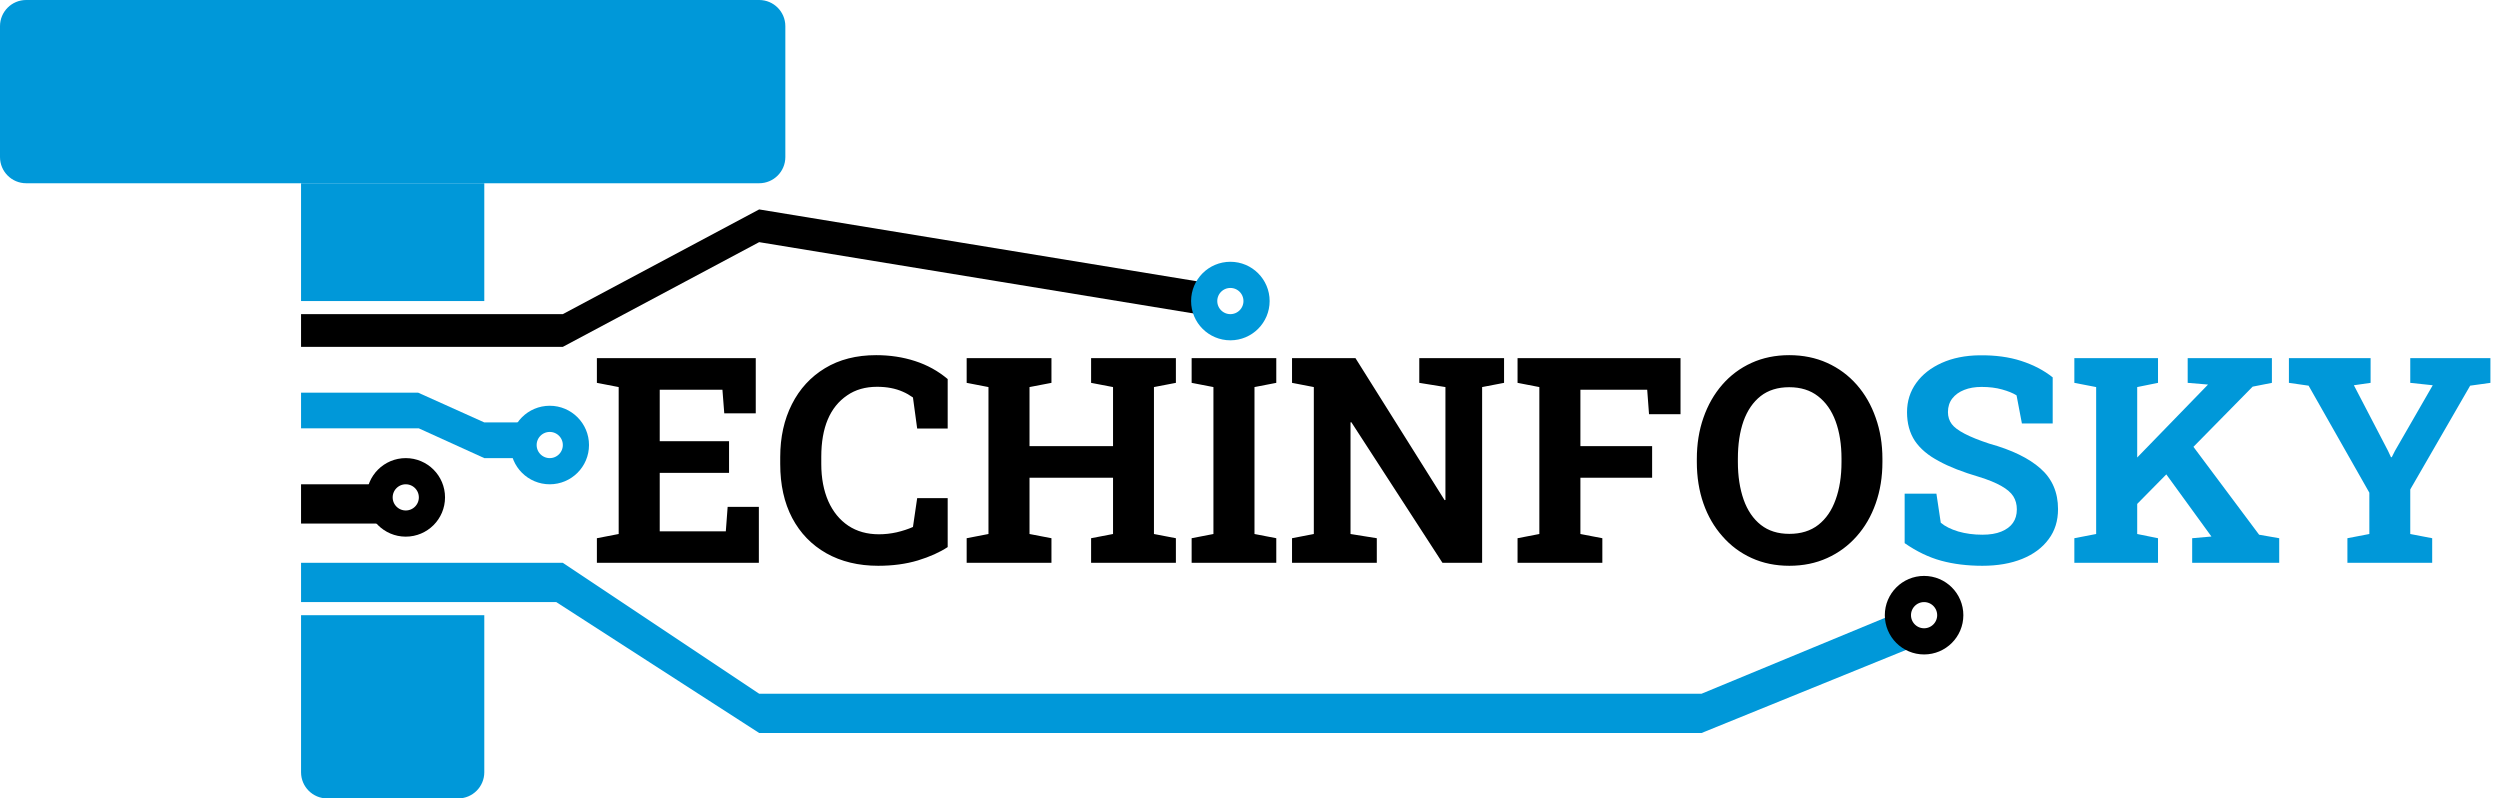 <svg xmlns="http://www.w3.org/2000/svg" width="191" height="61" viewBox="0 0 191 61" fill="none"><rect width="191" height="61" fill="white"></rect><path d="M58 0H2C0.895 0 0 0.895 0 2V12C0 13.105 0.895 14 2 14H58C59.105 14 60 13.105 60 12V2C60 0.895 59.105 0 58 0Z" fill="#0098D9"></path><path d="M37 14H23V23H37V14Z" fill="#0098D9"></path><path d="M25 61H35C36.105 61 37 60.105 37 59V47H23V59C23 60.105 23.895 61 25 61Z" fill="#0098D9"></path><path d="M57.977 38.725V43H45.602V41.12L47.267 40.798V29.572L45.602 29.25V27.359H57.74V31.581H55.334L55.194 29.776H50.403V33.708H55.699V36.125H50.403V40.594H55.452L55.592 38.725H57.977ZM67.097 43.226C65.586 43.226 64.264 42.907 63.133 42.27C62.008 41.632 61.138 40.733 60.523 39.573C59.914 38.413 59.609 37.038 59.609 35.448V34.922C59.609 33.404 59.907 32.057 60.501 30.883C61.095 29.708 61.937 28.792 63.025 28.133C64.121 27.467 65.424 27.134 66.936 27.134C67.995 27.134 68.987 27.284 69.911 27.585C70.842 27.886 71.673 28.344 72.403 28.96V32.741H70.072L69.75 30.367C69.499 30.188 69.242 30.041 68.977 29.927C68.411 29.676 67.755 29.551 67.011 29.551C66.116 29.551 65.353 29.769 64.723 30.206C63.405 31.101 62.746 32.666 62.746 34.9V35.448C62.746 36.53 62.925 37.478 63.283 38.295C63.641 39.097 64.15 39.72 64.809 40.164C65.467 40.601 66.248 40.819 67.15 40.819C67.602 40.819 68.053 40.769 68.504 40.669C68.962 40.562 69.378 40.425 69.75 40.261L70.072 38.059H72.403V41.797C71.795 42.198 71.035 42.538 70.126 42.817C69.216 43.09 68.207 43.226 67.097 43.226ZM80.331 41.12V43H73.853V41.12L75.519 40.798V29.572L73.853 29.25V27.359H80.331V29.25L78.655 29.572V34.084H85.036V29.572L83.36 29.25V27.359H89.838V29.25L88.162 29.572V40.798L89.838 41.12V43H83.36V41.12L85.036 40.798V36.501H78.655V40.798L80.331 41.12ZM97.508 41.12V43H91.041V41.12L92.706 40.798V29.572L91.041 29.25V27.359H97.508V29.25L95.843 29.572V40.798L97.508 41.12ZM105.188 41.12V43H98.711V41.12L100.376 40.798V29.572L98.711 29.25V27.359H103.556L110.366 38.209L110.431 38.198V29.572L108.433 29.25V27.359H114.91V29.25L113.234 29.572V43H110.205L103.244 32.258L103.18 32.269V40.798L105.188 41.12ZM122.419 41.12V43H115.941V41.12L117.606 40.798V29.572L115.941 29.25V27.359H128.392V31.645H125.985L125.846 29.776H120.743V34.084H126.222V36.501H120.743V40.798L122.419 41.12ZM136.706 43.226C135.653 43.226 134.694 43.029 133.827 42.635C132.961 42.241 132.216 41.686 131.593 40.97C130.963 40.261 130.479 39.426 130.143 38.467C129.806 37.5 129.638 36.444 129.638 35.298V35.062C129.638 33.923 129.806 32.874 130.143 31.914C130.479 30.947 130.959 30.106 131.582 29.39C132.205 28.674 132.95 28.119 133.816 27.725C134.683 27.331 135.643 27.134 136.695 27.134C137.755 27.134 138.722 27.331 139.596 27.725C140.469 28.119 141.221 28.674 141.852 29.39C142.482 30.106 142.965 30.947 143.302 31.914C143.646 32.874 143.817 33.923 143.817 35.062V35.298C143.817 36.444 143.646 37.5 143.302 38.467C142.965 39.426 142.482 40.261 141.852 40.97C141.221 41.686 140.469 42.241 139.596 42.635C138.729 43.029 137.766 43.226 136.706 43.226ZM136.706 40.787C137.594 40.787 138.332 40.558 138.919 40.1C139.506 39.641 139.947 39 140.24 38.177C140.541 37.353 140.691 36.394 140.691 35.298V35.04C140.691 33.959 140.541 33.006 140.24 32.183C139.939 31.366 139.492 30.729 138.897 30.27C138.31 29.812 137.576 29.583 136.695 29.583C135.822 29.583 135.095 29.809 134.515 30.26C133.935 30.718 133.498 31.355 133.204 32.172C132.918 32.988 132.774 33.944 132.774 35.04V35.298C132.774 36.379 132.921 37.339 133.215 38.177C133.508 39 133.945 39.641 134.525 40.1C135.105 40.558 135.832 40.787 136.706 40.787Z" fill="black"></path><path d="M151.455 43.226C150.302 43.226 149.253 43.097 148.308 42.839C147.362 42.581 146.431 42.133 145.515 41.496V37.715H147.942L148.275 39.938C148.598 40.211 149.042 40.433 149.607 40.605C150.173 40.769 150.789 40.852 151.455 40.852C152.028 40.852 152.508 40.773 152.895 40.615C153.689 40.293 154.087 39.727 154.087 38.918C154.087 38.538 153.997 38.205 153.818 37.919C153.467 37.36 152.597 36.866 151.208 36.437C149.94 36.064 148.916 35.663 148.136 35.233C147.319 34.804 146.707 34.288 146.299 33.687C145.898 33.078 145.697 32.347 145.697 31.495C145.697 30.65 145.934 29.902 146.406 29.25C146.872 28.605 147.52 28.097 148.351 27.725C149.181 27.352 150.141 27.159 151.229 27.145C152.433 27.13 153.496 27.273 154.42 27.574C155.351 27.875 156.153 28.294 156.826 28.831V32.355H154.474L154.065 30.206C153.793 30.034 153.424 29.884 152.959 29.755C152.501 29.626 151.978 29.561 151.391 29.561C150.889 29.561 150.449 29.637 150.069 29.787C149.683 29.938 149.378 30.156 149.156 30.442C148.934 30.729 148.823 31.076 148.823 31.484C148.823 31.835 148.92 32.14 149.113 32.398C149.471 32.884 150.424 33.382 151.971 33.891C153.697 34.37 155.004 35.004 155.892 35.792C156.787 36.58 157.234 37.615 157.234 38.897C157.234 39.792 156.994 40.558 156.515 41.195C156.035 41.847 155.362 42.348 154.495 42.699C153.629 43.05 152.615 43.226 151.455 43.226ZM167.579 34.138L172.596 40.852L174.132 41.12V43H167.482V41.12L168.943 40.991H168.954L165.506 36.243L163.282 38.499V40.798L164.872 41.12V43H158.48V41.12L160.146 40.798V29.572L158.48 29.25V27.359H164.872V29.25L163.282 29.572V34.954L168.664 29.411L168.686 29.379L167.139 29.25V27.359H173.573V29.25L172.102 29.54L167.579 34.138ZM185.819 41.12V43H179.342V41.12L181.018 40.798V37.64L176.377 29.465L174.873 29.25V27.359H181.114V29.25L179.836 29.433L182.436 34.428L182.672 34.933L182.736 34.922L182.973 34.449L185.862 29.433L184.144 29.25V27.359H190.267V29.25L188.72 29.465L184.144 37.393V40.798L185.819 41.12Z" fill="#0098D9"></path><circle cx="31" cy="38" r="2" stroke="black" stroke-width="2"></circle><circle cx="42" cy="34" r="2" stroke="#0098D9" stroke-width="2"></circle><path d="M23 43V46H42.5L58 56H130L146 49.5L144.5 47L130 53H58L43 43H23Z" fill="#0098D9"></path><circle cx="147" cy="47" r="2" stroke="black" stroke-width="2"></circle><path d="M43 24H23V26.5H43L58 18.5L91.5 24V21.5L58 16L43 24Z" fill="black"></path><path d="M31.947 30H23V32.727H32L37 35H40V32.273H37L31.947 30Z" fill="#0098D9"></path><path d="M23 40V37H29V40H23Z" fill="black"></path><path d="M94 21C95.105 21 96 21.895 96 23C96 24.105 95.105 25 94 25C92.895 25 92 24.105 92 23C92 21.895 92.895 21 94 21Z" stroke="#0098D9" stroke-width="2"></path></svg>